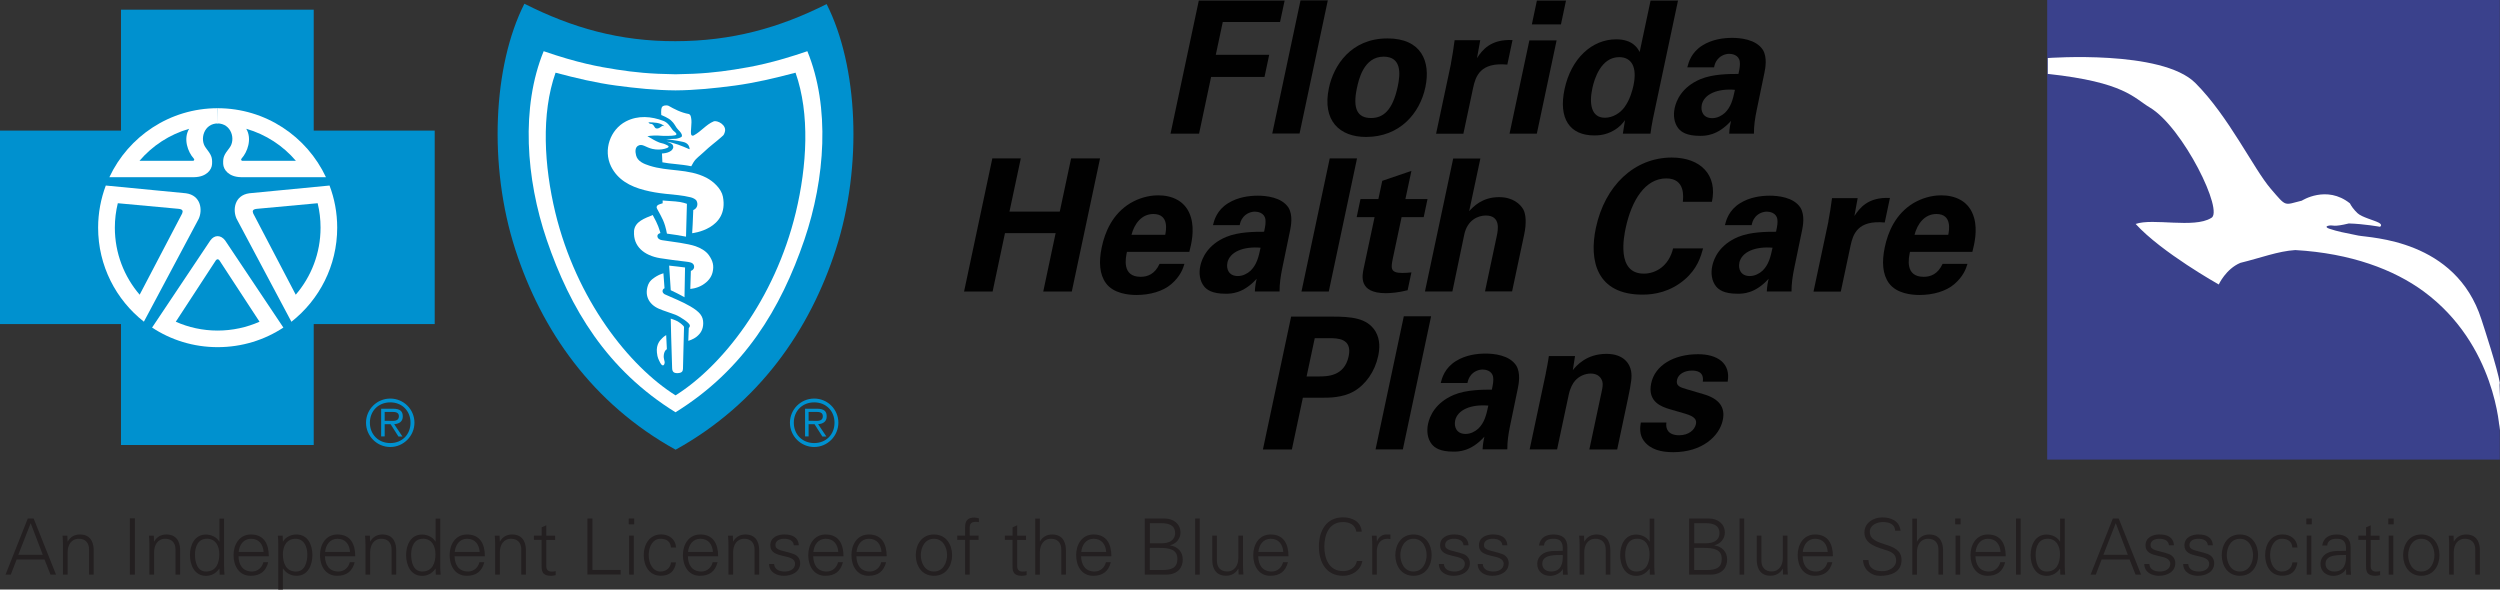 <?xml version="1.0" encoding="UTF-8" standalone="no"?>
<svg xmlns="http://www.w3.org/2000/svg" xmlns:xlink="http://www.w3.org/1999/xlink" id="Layer_1" viewBox="0 0 361.8 85.32">
  <rect x="0" y="0" width="361.8" height="85.32" fill="#333333" stroke="none"/>
  <defs>
    <style>.cls-1{fill:none;}.cls-2{clip-path:url(#clippath);}.cls-3{fill:#010101;}.cls-4{fill:#0091cf;}.cls-5{fill:#fff;}.cls-6{fill:#231f20;}.cls-7{fill:#3a418c;}</style>
    <clipPath id="clippath">
      <rect class="cls-1" height="66.51" width="65.5" x="296.27"/>
    </clipPath>
  </defs>
  <g>
    <g>
      <path class="cls-4" d="M52.97,61.17c0-1.92,1.57-3.49,3.51-3.49s3.5,1.57,3.5,3.49-1.58,3.52-3.5,3.52-3.51-1.58-3.51-3.52m6.44,0c0-1.71-1.23-2.94-2.93-2.94s-2.95,1.23-2.95,2.94,1.24,2.95,2.95,2.95,2.93-1.23,2.93-2.95m-3.74,1.99h-.51v-4.01h1.73c1.04,0,1.4,.39,1.4,1.11,0,.77-.54,1.07-1.24,1.13l1.19,1.78h-.58l-1.13-1.78h-.86v1.78Zm.71-2.25c.56,0,1.35,.09,1.35-.67,0-.55-.47-.63-.96-.63h-1.1v1.29h.71Z"/>
      <path class="cls-4" d="M114.32,61.17c0-1.92,1.57-3.49,3.51-3.49s3.5,1.57,3.5,3.49-1.57,3.52-3.5,3.52-3.51-1.58-3.51-3.52m6.45,0c0-1.71-1.23-2.94-2.94-2.94s-2.95,1.23-2.95,2.94,1.24,2.95,2.95,2.95,2.94-1.23,2.94-2.95m-3.74,1.99h-.52v-4.01h1.73c1.05,0,1.4,.39,1.4,1.11,0,.77-.54,1.07-1.24,1.13l1.19,1.78h-.58l-1.13-1.78h-.86v1.78Zm.71-2.25c.57,0,1.34,.09,1.34-.67,0-.55-.46-.63-.95-.63h-1.11v1.29h.71Z"/>
      <polygon class="cls-4" points="45.4 64.4 45.4 46.9 62.91 46.9 62.91 18.9 45.4 18.9 45.4 1.4 17.51 1.4 17.51 18.9 0 18.9 0 46.9 17.51 46.9 17.51 64.4 45.4 64.4"/>
      <path class="cls-5" d="M15.31,26.85l11.6,1.12c2.18,.3,2.43,2.42,1.85,3.69l-7.95,14.92,.02-.02c-4.04-3.17-6.63-8.09-6.63-13.61,0-2.15,.4-4.2,1.11-6.1"/>
      <path class="cls-5" d="M31.54,17.86c-2.04,0-2.67,2.32-1.77,3.51,.81,1.06,.97,1.37,.92,2.36-.03,.84-.81,1.87-2.56,1.91H15.83c2.76-5.89,8.74-9.98,15.67-9.98"/>
      <path class="cls-4" d="M17.04,29.41l8.79,.81c.63,.06,.68,.32,.53,.68l-6.15,11.75c-2.24-2.61-3.59-6-3.59-9.7,0-1.22,.15-2.41,.43-3.54"/>
      <path class="cls-4" d="M27.37,18.64c-.88,1.47-.17,3.37,.65,4.28,.16,.15,.09,.31-.05,.35h-7.78c1.86-2.18,4.34-3.81,7.18-4.63"/>
      <path class="cls-5" d="M47.69,26.85l-11.61,1.12c-2.17,.3-2.43,2.42-1.84,3.69l7.94,14.92v-.02c4.03-3.17,6.62-8.09,6.62-13.61,0-2.15-.39-4.2-1.11-6.1h0Z"/>
      <path class="cls-5" d="M31.45,17.86c2.05,0,2.68,2.32,1.78,3.51-.82,1.06-.97,1.37-.93,2.36,.04,.84,.81,1.87,2.56,1.91h12.31c-2.76-5.89-8.74-9.98-15.68-9.98"/>
      <path class="cls-4" d="M45.97,29.41l-8.78,.81c-.64,.06-.69,.32-.54,.68l6.15,11.75c2.24-2.61,3.59-6,3.59-9.7,0-1.22-.14-2.41-.42-3.54"/>
      <path class="cls-4" d="M35.64,18.64c.87,1.47,.16,3.37-.66,4.28-.15,.15-.08,.31,.06,.35h7.78c-1.86-2.18-4.34-3.81-7.17-4.63"/>
      <path class="cls-5" d="M31.5,50.24c3.52,0,6.79-1.04,9.52-2.84v.02l-8.43-12.61c-.6-.81-1.54-.88-2.16,0l-8.43,12.61v-.02c2.73,1.8,5.99,2.84,9.5,2.84"/>
      <path class="cls-4" d="M97.76,65.09c12.09-6.7,19.43-17.32,23.2-28.99,3.92-12.12,3.2-26.58-1.33-35.51-6.91,3.48-13.79,5.36-21.87,5.37-8.07,.03-14.96-1.93-21.87-5.42-4.53,8.93-5.24,23.43-1.32,35.55,3.77,11.67,11.11,22.3,23.2,28.99"/>
      <path class="cls-5" d="M97.75,59.67c9.95-6.16,15.25-15,18.66-24.97,3.01-8.85,3.75-19.21,.43-27.29-4.97,1.7-7.89,2.24-10.59,2.66-2.52,.39-4.78,.63-8.47,.68h-.03c-3.68-.05-5.94-.29-8.47-.68-2.7-.42-5.62-.95-10.6-2.66-3.31,8.09-2.57,18.45,.44,27.29,3.4,9.97,8.7,18.81,18.65,24.97h-.03Z"/>
      <path class="cls-4" d="M97.76,57.22c6.73-4.22,14.36-13.83,17.41-26.48,1.61-6.71,2.07-14.24-.04-20.22-3.02,.8-5.83,1.46-8.74,1.86-2.92,.39-5.79,.68-8.62,.7h-.02c-2.83-.02-5.71-.31-8.61-.7-2.91-.39-5.72-1.06-8.74-1.86-2.11,5.97-1.65,13.51-.04,20.22,3.06,12.64,10.68,22.25,17.41,26.48h0Z"/>
      <path class="cls-5" d="M90.58,17.57c-2.27,1.18-3.31,4.13-2.15,6.51,.95,1.92,2.73,2.9,4.85,3.44,1.02,.26,1.92,.41,3.04,.53,1.28,.14,2.42,.2,3.66,.51,.27,.07,.72,.26,.84,.53,.23,.49,.09,1.07-.49,1.31-.02,1.09-.16,3.35-.16,3.35,0,0,5.35-.56,4.45-5.29-.22-1.14-1.37-2.21-2.39-2.74-2.65-1.36-5.55-.86-8.26-1.75-.79-.25-1.71-.62-1.92-1.5-.14-.56-.13-1.12,.28-1.37,.62-.37,1.09,.22,2.08,.45,.62,.14,1.3,.12,1.79-.02,.22-.07,.53-.14,.56-.31,0-.16-.36-.26-.48-.33-.31-.15-.57-.15-.9-.28-.55-.21-1.13-.59-1.69-.9,.52-.1,1.39-.13,1.91-.07,.42,.05,1.7,.04,2.09-.06,.08-.02,.27-.1,.19-.24-.15-.25-.4-.34-.57-.58-.37-.51-.69-1.03-1.29-1.26-1.74-.67-3.68-.84-5.42,.06"/>
      <path class="cls-5" d="M99.28,34.26l.13-4.76s-.67-.28-1.67-.35c-1.3-.08-1.84-.14-1.84-.14v.41s-.68,.17-.78,.34c-.04,.08-.18,.19-.02,.47,.69,1.27,1.1,1.86,1.42,3.58,1,.12,1.69,.25,2.76,.44"/>
      <path class="cls-5" d="M91.76,33.49c-.14,2.18,1.48,3.49,3.75,3.87,1.26,.2,2.44,.35,3.74,.5,.17,.02,.56,.06,.82,.17,.23,.1,.35,.3,.37,.44,.04,.24,0,.35-.12,.51-.15,.18-.34,.22-.34,.22l-.08,2.61s.89-.04,1.74-.55c.81-.49,1.31-1.11,1.49-1.88,.21-.91,.06-1.61-.57-2.49-.43-.58-1.16-1-1.91-1.26-1.11-.38-3.24-.64-4.84-.87-.25-.03-.63-.19-.67-.54-.04-.4,.44-.49,.44-.49,0,0-.1-.37-.32-.97-.12-.33-.44-1.01-.8-1.64-1.08,.46-2.62,.91-2.71,2.37"/>
      <path class="cls-5" d="M99.14,38.71l-.08,4.31-1-.54-.99-.48-.23-3.56c1.05,.12,1.42,.15,2.3,.27"/>
      <path class="cls-5" d="M93.85,41.09c-.63,1.51-.07,2.91,1.52,3.6,.67,.29,1.62,.57,2.35,.85,.71,.28,2.02,1.15,2.11,1.52,.06,.23-.15,.41-.15,.41l-.07,1.85s.68-.16,1.24-.62c.53-.44,.92-1.01,.92-1.93,0-1-.47-1.62-1.89-2.45-1.11-.65-2.61-1.25-3.66-1.72-.08-.03-.43-.25-.31-.62,.06-.2,.26-.26,.26-.26l-.16-2.17s-.56,.17-.93,.39c-.35,.21-.99,.59-1.22,1.15"/>
      <path class="cls-5" d="M98.99,47.42c.02-.15-.04-.18-.11-.28-.32-.33-.68-.55-.79-.62-.33-.19-1.02-.41-1.02-.41,0,0,.1,4.67,.2,7.14,.01,.57,.25,.76,.79,.75,.64-.02,.76-.28,.78-.62,0-.8,.12-4.16,.15-5.96"/>
      <path class="cls-5" d="M99.7,16.49c.24,.18,.25,.23,.32,.58,.16,.77-.13,1.89,.01,2.42,.08,.18,.26,.17,.38,.1,1.06-.57,1.78-1.56,2.86-2.02,.52-.21,1.96,.51,1.62,1.56-.14,.49-.26,.48-.59,.79-.68,.61-1.58,1.25-2.45,2.09-.56,.54-1.1,.85-1.5,1.5-.1,.15-.31,.55-.31,.55-1.49-.31-3.01-.33-4.18-.57l-.06-1.28s1.49-.02,1.64-.91c0-.05-.02-.32-.19-.45-.2-.15-.65-.32-.76-.35,1.13,.18,2.13,.59,3.29,1.1,.08-.12-.11-.56-.21-.66-.16-.18-.34-.32-.74-.41-.7-.18-2.41-.39-2.41-.39,0,0,.61-.02,1.44-.06,.36-.06,.72-.2,.81-.32,.08-.19-.04-.46-.28-.73-.17-.18-.33-.35-.47-.53-.17-.24-.4-.7-.71-.97-.38-.45-1.51-.88-1.51-.88,0,0-.09-.77,.09-1.14,.14-.28,.75-.31,.94-.21,.85,.48,1.82,1,2.96,1.2"/>
      <path class="cls-4" d="M95.81,18.24c-.22,.15-.37,.31-.62,.35-.49,.08-.42-.35-.76-.59-.2-.15-.4,.04-.59-.3,.71,.01,1.78,.02,2.31,.57-.06-.04-.32-.07-.36-.04"/>
      <path class="cls-4" d="M31.26,37.66c.13-.18,.33-.19,.48,0l5.82,8.9c-1.86,.82-3.91,1.28-6.07,1.28s-4.2-.46-6.05-1.28l5.81-8.9c.16-.19,.35-.18,.48,0"/>
      <path class="cls-5" d="M95.83,48.95c-.28,.27-.89,.86-.76,2.07,.07,.77,.25,1.01,.49,1.51,.2,.38,.51,.53,.62,.03,.07-.31-.2-.59-.11-1.23,.1-.66,.44-.79,.44-.79l-.1-2.04s-.29,.15-.59,.45"/>
    </g>
    <g class="cls-2">
      <rect class="cls-7" height="66.51" width="65.5" x="296.27"/>
    </g>
    <path class="cls-5" d="M296.36,10.73s0-2.33,0-2.33c0,0,16.5-1.24,21.35,3.61,4.85,4.85,8.4,12.39,10.94,15.34,2.29,2.65,1.84,2.34,4.47,1.69,0,0,3.58-2.31,6.96,.39,.18,.37,.56,.92,1.11,1.43,.62,.58,2.39,1.01,3.05,1.36,.65,.34,.19,.6,.19,.6,0,0-2.39-.43-4.51-.48-2.3,.56-2.2,.21-2.82,.3-.76,.12-.26,.38,0,.46,1.22,.41,2.1,.57,4.19,.99,1.75,.35,14.1,.54,17.82,12.13,.38,1.17,2.31,7.03,2.69,9.3-.21-.65,.21,3.18-.05,6.75,0,0-.5-12.36-10.99-20.09-4.28-3.15-10.53-5.53-18.59-5.99-2.51,.16-4.99,1.13-7.94,1.85-2.11,.88-3.13,3.13-3.13,3.13,0,0-8.27-4.63-12.03-8.76,2.5-.88,8.41,.66,10.89-.84,2.04-.77-4.04-13.17-8.85-16.02-2.31-1.37-3.62-3.65-14.7-4.85"/>
  </g>
  <g>
    <path class="cls-3" d="M173.49,.09h12.42l-.66,3.09h-8.29l-1.01,4.75h7.73l-.68,3.2h-7.73l-1.74,8.21h-4.13L173.49,.09Z"/>
    <path class="cls-3" d="M188.21,.06h3.95l-4.09,19.27h-3.95L188.21,.06Z"/>
    <path class="cls-3" d="M200.8,5.56c4.88,0,6.28,3.31,5.48,7.06-.8,3.79-3.71,7.2-8.59,7.2-3.84,0-6.37-2.37-5.37-7.09,.69-3.25,3.18-7.17,8.48-7.17Zm-2.39,11.52c1.73,0,3.13-1.04,3.88-4.61,.38-1.79,.56-4.27-2.05-4.27-2.88,0-3.61,3.33-3.87,4.56-.64,3.01,.1,4.32,2.04,4.32Z"/>
    <path class="cls-3" d="M209.98,9.18c.14-.64,.44-2.59,.53-3.36h3.71l-.47,2.59c.75-1.15,1.97-2.77,5.14-2.61l-.75,3.55c-3.92-.37-4.59,1.68-4.95,3.36l-1.41,6.64h-3.95l2.16-10.16Z"/>
    <path class="cls-3" d="M221.33,5.85h3.94l-2.86,13.49h-3.95l2.87-13.49Zm1.09-5.76h4.21l-.73,3.44h-4.21l.73-3.44Z"/>
    <path class="cls-3" d="M238.87,.09h3.97l-3.62,17.06c-.17,.8-.3,1.68-.36,2.19h-4l.31-1.95c-.37,.48-.74,.99-1.68,1.52-1.12,.64-2.17,.69-2.76,.69-3.6,0-5.2-2.48-4.31-6.69,.95-4.45,3.96-7.22,7.48-7.22,2.43,0,3.15,1.36,3.39,1.84l1.58-7.44Zm-6.61,16.95c1.15,0,2.23-.69,2.83-1.52,.82-1.12,1.17-2.51,1.31-3.17,.56-2.64-.28-4.08-2.07-4.08-2.64,0-3.61,3.17-3.89,4.53-.48,2.24-.15,4.24,1.82,4.24Z"/>
    <path class="cls-3" d="M250.25,19.34c.04-.83,.17-1.44,.26-1.84-1.95,2.16-3.74,2.16-4.48,2.16-1.95,0-2.71-.56-3.13-1.07-.63-.8-.77-1.89-.54-2.96,.23-1.07,1.02-3.04,3.74-4.18,1.81-.75,4.18-.75,5.49-.75,.19-.88,.25-1.31,.19-1.79-.14-.99-1.15-1.12-1.52-1.12-.56,0-1.2,.24-1.65,.75-.39,.45-.48,.88-.55,1.2h-3.87c.18-.72,.57-2.16,2.19-3.17,1.41-.88,3.03-1.09,4.31-1.09,1.12,0,3.43,.19,4.43,1.73,.67,1.09,.36,2.69,.23,3.31l-1.12,5.41c-.24,1.15-.41,2.29-.4,3.41h-3.57Zm-3.97-4.16c-.19,.91,.21,1.92,1.51,1.92,.72,0,1.38-.35,1.84-.77,.87-.85,1.15-1.89,1.45-3.33-2.49-.21-4.47,.59-4.81,2.19Z"/>
    <path class="cls-3" d="M143.6,22.92h4.13l-1.64,7.7h7.28l1.64-7.7h4.19l-4.09,19.27h-4.13l1.79-8.45h-7.33l-1.79,8.45h-4.13l4.09-19.27Z"/>
    <path class="cls-3" d="M163.09,36.46c-.19,.88-.76,3.6,1.98,3.6,.99,0,2.05-.37,2.74-1.87h3.6c-.19,.64-.57,1.79-1.9,2.93-1.21,1.04-3.08,1.57-5.05,1.57-1.15,0-3.29-.21-4.39-1.68-.95-1.28-1.08-3.09-.62-5.25,.46-2.19,1.55-4.8,4.15-6.37,1.19-.69,2.56-1.12,4.02-1.12,1.92,0,4.05,.75,4.75,3.25,.52,1.84,.04,3.81-.25,4.93h-9.04Zm5.54-2.48c.13-.61,.59-3.01-1.71-3.01-1.73,0-2.76,1.44-3.17,3.01h4.88Z"/>
    <path class="cls-3" d="M181.6,42.19c.04-.83,.17-1.44,.26-1.84-1.95,2.16-3.74,2.16-4.48,2.16-1.95,0-2.71-.56-3.13-1.07-.63-.8-.77-1.89-.54-2.96,.23-1.07,1.02-3.04,3.74-4.19,1.81-.75,4.18-.75,5.49-.75,.19-.88,.25-1.31,.19-1.79-.14-.99-1.15-1.12-1.52-1.12-.56,0-1.2,.24-1.65,.75-.39,.45-.48,.88-.55,1.2h-3.87c.18-.72,.56-2.16,2.19-3.17,1.41-.88,3.03-1.09,4.31-1.09,1.12,0,3.43,.19,4.43,1.73,.67,1.09,.36,2.69,.23,3.31l-1.12,5.41c-.24,1.15-.41,2.29-.4,3.41h-3.57Zm-3.97-4.16c-.19,.91,.21,1.92,1.51,1.92,.72,0,1.38-.35,1.84-.77,.87-.85,1.15-1.89,1.45-3.33-2.49-.21-4.47,.59-4.81,2.19Z"/>
    <path class="cls-3" d="M192.44,22.92h3.95l-4.09,19.27h-3.95l4.09-19.27Z"/>
    <path class="cls-3" d="M203.72,42c-1.35,.35-2.52,.43-3.16,.43-3.97,0-3.44-2.51-3.2-3.63l1.57-7.38h-2.59l.55-2.61h2.59l.56-2.64,4.22-1.44-.87,4.08h3.2l-.55,2.61h-3.2l-1.29,6.08c-.23,1.23-.4,2,1.36,2,.59,0,.86-.03,1.35-.08l-.55,2.59Z"/>
    <path class="cls-3" d="M210.32,22.94h3.92l-1.62,7.62c.59-.64,1.87-2.03,4.32-2.03,2,0,3.07,.99,3.53,1.81,.34,.67,.48,1.89,.1,3.65l-1.74,8.18h-3.92l1.71-8.05c.16-.77,.62-2.93-1.59-2.93-1.12,0-2.67,.64-3.12,2.75l-1.72,8.24h-3.97l4.09-19.25Z"/>
    <path class="cls-3" d="M243.54,29.21c.06-.67,.4-3.39-2.4-3.39-3.07,0-5.02,3.2-5.87,7.17-.24,1.15-1.4,6.61,2.62,6.61,1.73,0,3.62-1.09,4.24-3.65h4.34c-.32,1.15-.81,2.93-2.69,4.53-2.08,1.76-4.32,2.16-6.08,2.16-6.64,0-7.76-4.91-6.74-9.68,1.3-6.1,5.57-10.16,10.98-10.16,4.21,0,6.63,2.56,5.81,6.4h-4.21Z"/>
    <path class="cls-3" d="M255.69,42.19c.04-.83,.17-1.44,.26-1.84-1.95,2.16-3.74,2.16-4.48,2.16-1.95,0-2.71-.56-3.13-1.07-.63-.8-.77-1.89-.54-2.96,.23-1.07,1.02-3.04,3.74-4.19,1.81-.75,4.18-.75,5.49-.75,.19-.88,.25-1.31,.19-1.79-.14-.99-1.15-1.12-1.52-1.12-.56,0-1.2,.24-1.65,.75-.39,.45-.48,.88-.55,1.2h-3.87c.18-.72,.57-2.16,2.19-3.17,1.41-.88,3.03-1.09,4.31-1.09,1.12,0,3.43,.19,4.43,1.73,.67,1.09,.36,2.69,.23,3.31l-1.12,5.41c-.24,1.15-.41,2.29-.4,3.41h-3.57Zm-3.97-4.16c-.19,.91,.21,1.92,1.51,1.92,.72,0,1.38-.35,1.84-.77,.87-.85,1.15-1.89,1.45-3.33-2.49-.21-4.47,.59-4.81,2.19Z"/>
    <path class="cls-3" d="M264.6,32.03c.14-.64,.44-2.59,.53-3.36h3.71l-.47,2.59c.75-1.15,1.97-2.77,5.14-2.61l-.75,3.55c-3.92-.37-4.59,1.68-4.95,3.36l-1.41,6.64h-3.95l2.16-10.16Z"/>
    <path class="cls-3" d="M276.41,36.46c-.19,.88-.76,3.6,1.98,3.6,.99,0,2.05-.37,2.74-1.87h3.6c-.19,.64-.57,1.79-1.9,2.93-1.21,1.04-3.08,1.57-5.05,1.57-1.15,0-3.29-.21-4.39-1.68-.95-1.28-1.08-3.09-.62-5.25,.46-2.19,1.55-4.8,4.15-6.37,1.19-.69,2.56-1.12,4.02-1.12,1.92,0,4.05,.75,4.75,3.25,.52,1.84,.04,3.81-.25,4.93h-9.04Zm5.54-2.48c.13-.61,.59-3.01-1.71-3.01-1.73,0-2.76,1.44-3.17,3.01h4.88Z"/>
    <path class="cls-3" d="M186.86,45.82h5.94c2.77,0,5.05,.19,6.24,2.11,.75,1.23,.62,2.61,.41,3.6-.48,2.24-1.81,4.13-3.54,5.12-1.61,.91-3.55,.91-4.56,.91h-2.8l-1.59,7.49h-4.19l4.08-19.22Zm2.24,8.66h1.65c1.33,0,3.81,0,4.43-2.93,.55-2.61-1.66-2.61-2.83-2.61h-2.08l-1.18,5.54Z"/>
    <path class="cls-3" d="M203.16,45.77h3.95l-4.09,19.27h-3.95l4.09-19.27Z"/>
    <path class="cls-3" d="M214.56,65.04c.04-.83,.17-1.44,.26-1.84-1.95,2.16-3.74,2.16-4.48,2.16-1.95,0-2.71-.56-3.13-1.07-.63-.8-.77-1.89-.54-2.96s1.02-3.04,3.74-4.19c1.81-.75,4.18-.75,5.49-.75,.19-.88,.25-1.31,.19-1.79-.14-.99-1.15-1.12-1.52-1.12-.56,0-1.2,.24-1.65,.75-.39,.45-.48,.88-.55,1.2h-3.87c.18-.72,.57-2.16,2.19-3.17,1.41-.88,3.03-1.09,4.31-1.09,1.12,0,3.43,.19,4.43,1.73,.67,1.09,.36,2.69,.23,3.31l-1.12,5.41c-.24,1.15-.41,2.29-.4,3.41h-3.57Zm-3.97-4.16c-.19,.91,.21,1.92,1.51,1.92,.72,0,1.38-.35,1.84-.77,.87-.85,1.15-1.89,1.45-3.33-2.49-.21-4.47,.59-4.81,2.19Z"/>
    <path class="cls-3" d="M223.71,53.98c.01-.05,.32-1.52,.44-2.45h3.79l-.32,2.03c.5-.61,1.94-2.35,4.87-2.35,2.64,0,3.42,1.6,3.57,2.53,.12,.83,.05,1.52-.48,4.03l-1.54,7.28h-4.03l1.78-8.37c.12-.56,.22-1.04,.1-1.47-.17-.59-.66-1.15-1.68-1.15-.85,0-1.71,.4-2.27,1.04-.31,.35-.7,1.01-.92,2.05l-1.68,7.89h-3.97l2.35-11.06Z"/>
    <path class="cls-3" d="M241.16,61.15c-.13,.85,.2,1.84,1.85,1.84,1.41,0,2.25-.8,2.42-1.6,.13-.61-.09-1.09-1.54-1.52l-2.31-.67c-1.02-.32-3.2-.99-2.62-3.73,.55-2.61,3.29-4.21,6.79-4.21,2.77,0,4.74,1.28,4.28,3.97h-3.6c.21-1.49-.97-1.6-1.58-1.6-1.07,0-1.97,.51-2.15,1.33-.19,.91,.43,1.09,1.54,1.41l2.28,.67c2.31,.67,3.19,1.92,2.8,3.76-.49,2.32-2.98,4.64-7.17,4.64-1.73,0-3.31-.37-4.26-1.65-.68-.93-.54-2-.43-2.64h3.71Z"/>
  </g>
  <g>
    <path class="cls-6" d="M.8,83.16l3.22-8.12h.85l3.24,8.12h-.8l-.87-2.19H2.41l-.85,2.19H.8Zm5.39-2.87l-1.75-4.58-1.79,4.58h3.54Z"/>
    <path class="cls-6" d="M9.78,83.16h-.67v-4.37c0-.44-.03-.89-.06-1.27h.7l.03,.83,.02,.02c.39-.7,1.03-1.02,1.77-1.02,1.84,0,1.99,1.63,1.99,2.28v3.53h-.67v-3.64c0-.98-.56-1.55-1.48-1.55-1.11,0-1.62,.93-1.62,1.95v3.25Z"/>
    <path class="cls-6" d="M18.79,83.16v-8.15h.73v8.15h-.73Z"/>
    <path class="cls-6" d="M22.29,83.16h-.67v-4.37c0-.44-.03-.89-.06-1.27h.7l.03,.83,.02,.02c.39-.7,1.03-1.02,1.77-1.02,1.84,0,1.99,1.63,1.99,2.28v3.53h-.67v-3.64c0-.98-.56-1.55-1.48-1.55-1.11,0-1.62,.93-1.62,1.95v3.25Z"/>
    <path class="cls-6" d="M31.76,82.33l-.02-.04c-.46,.67-1.15,1.05-1.93,1.05-1.68,0-2.32-1.6-2.32-3.01s.64-2.97,2.32-2.97c.75,0,1.54,.36,1.93,1.02l.02-.02v-3.31h.67v6.85c0,.44,.03,.89,.06,1.27h-.7l-.03-.83Zm-1.84-4.36c-1.28,0-1.7,1.19-1.7,2.27s.3,2.47,1.6,2.47c1.47,0,1.92-1.23,1.92-2.51,0-1.15-.51-2.24-1.82-2.24Z"/>
    <path class="cls-6" d="M34.52,80.5c.02,1.2,.57,2.21,1.96,2.21,.8,0,1.46-.57,1.63-1.35h.71c-.35,1.35-1.19,1.97-2.55,1.97-1.69,0-2.47-1.45-2.47-2.99s.84-2.99,2.52-2.99c1.89,0,2.58,1.38,2.58,3.15h-4.36Zm3.63-.62c-.08-1.09-.66-1.91-1.83-1.91-1.1,0-1.69,.92-1.78,1.91h3.61Z"/>
    <path class="cls-6" d="M40.94,85.32h-.67v-6.53c.01-.44-.03-.89-.06-1.27h.7l.03,.83,.02,.02c.39-.66,1.18-1.02,1.93-1.02,1.68,0,2.32,1.51,2.32,2.97s-.64,3.01-2.28,3.01c-.82,0-1.51-.37-1.97-1.05h-.02v3.04Zm1.92-2.61c1.29,0,1.62-1.43,1.62-2.47s-.44-2.27-1.72-2.27-1.82,1.09-1.82,2.24c0,1.28,.45,2.51,1.92,2.51Z"/>
    <path class="cls-6" d="M47.03,80.5c.02,1.2,.57,2.21,1.96,2.21,.8,0,1.46-.57,1.63-1.35h.71c-.35,1.35-1.19,1.97-2.55,1.97-1.69,0-2.47-1.45-2.47-2.99s.84-2.99,2.52-2.99c1.89,0,2.58,1.38,2.58,3.15h-4.36Zm3.63-.62c-.08-1.09-.66-1.91-1.83-1.91-1.1,0-1.69,.92-1.78,1.91h3.61Z"/>
    <path class="cls-6" d="M53.56,83.16h-.67v-4.37c0-.44-.03-.89-.06-1.27h.7l.03,.83,.02,.02c.39-.7,1.03-1.02,1.77-1.02,1.84,0,1.99,1.63,1.99,2.28v3.53h-.67v-3.64c0-.98-.56-1.55-1.48-1.55-1.11,0-1.62,.93-1.62,1.95v3.25Z"/>
    <path class="cls-6" d="M63.04,82.33l-.02-.04c-.46,.67-1.15,1.05-1.93,1.05-1.68,0-2.32-1.6-2.32-3.01s.64-2.97,2.32-2.97c.75,0,1.54,.36,1.93,1.02l.02-.02v-3.31h.67v6.85c0,.44,.03,.89,.06,1.27h-.7l-.03-.83Zm-1.84-4.36c-1.28,0-1.7,1.19-1.7,2.27s.3,2.47,1.6,2.47c1.47,0,1.92-1.23,1.92-2.51,0-1.15-.51-2.24-1.82-2.24Z"/>
    <path class="cls-6" d="M65.79,80.5c.02,1.2,.57,2.21,1.96,2.21,.8,0,1.46-.57,1.63-1.35h.71c-.35,1.35-1.19,1.97-2.55,1.97-1.69,0-2.47-1.45-2.47-2.99s.84-2.99,2.52-2.99c1.89,0,2.58,1.38,2.58,3.15h-4.36Zm3.63-.62c-.08-1.09-.66-1.91-1.83-1.91-1.1,0-1.69,.92-1.78,1.91h3.61Z"/>
    <path class="cls-6" d="M72.33,83.16h-.67v-4.37c0-.44-.03-.89-.06-1.27h.7l.03,.83,.02,.02c.39-.7,1.03-1.02,1.77-1.02,1.84,0,1.99,1.63,1.99,2.28v3.53h-.67v-3.64c0-.98-.56-1.55-1.48-1.55-1.11,0-1.62,.93-1.62,1.95v3.25Z"/>
    <path class="cls-6" d="M78.39,78.13h-1.12v-.62h1.12v-1.2l.67-.29v1.5h1.28v.62h-1.28v3.78c-.01,.52,.26,.8,.78,.8,.2,0,.4-.01,.58-.07v.58c-.21,.06-.46,.1-.69,.1-1.43,0-1.35-.91-1.35-1.68v-3.52Z"/>
    <path class="cls-6" d="M85.01,83.16v-8.12h.73v7.44h4.08v.67h-4.81Z"/>
    <path class="cls-6" d="M91.78,75.88h-.79v-.84h.79v.84Zm-.06,1.63v5.65h-.67v-5.65h.67Z"/>
    <path class="cls-6" d="M97.1,79.25c-.06-.87-.61-1.28-1.54-1.28-1.03,0-1.68,1.08-1.68,2.36s.64,2.38,1.68,2.38c.88,0,1.48-.54,1.54-1.32h.73c-.18,1.29-.92,1.93-2.2,1.93-1.69,0-2.47-1.45-2.47-2.99s.84-2.99,2.52-2.99c1.16,0,2.1,.7,2.16,1.9h-.73Z"/>
    <path class="cls-6" d="M99.55,80.5c.02,1.2,.57,2.21,1.96,2.21,.8,0,1.46-.57,1.63-1.35h.71c-.35,1.35-1.19,1.97-2.55,1.97-1.69,0-2.47-1.45-2.47-2.99s.84-2.99,2.52-2.99c1.89,0,2.58,1.38,2.58,3.15h-4.36Zm3.63-.62c-.08-1.09-.66-1.91-1.83-1.91-1.1,0-1.69,.92-1.78,1.91h3.61Z"/>
    <path class="cls-6" d="M106.09,83.16h-.67v-4.37c0-.44-.03-.89-.06-1.27h.7l.03,.83,.02,.02c.39-.7,1.03-1.02,1.77-1.02,1.84,0,1.99,1.63,1.99,2.28v3.53h-.67v-3.64c0-.98-.56-1.55-1.48-1.55-1.11,0-1.62,.93-1.62,1.95v3.25Z"/>
    <path class="cls-6" d="M113.55,77.35c1.07,0,1.97,.37,2.06,1.56h-.73c-.07-.71-.7-.94-1.39-.94-.63,0-1.27,.25-1.27,.91,0,.83,1.09,.75,2.62,1.29,.58,.2,.96,.71,.96,1.32,0,1.27-1.18,1.84-2.37,1.84-.98,0-2.1-.46-2.13-1.71h.73c.06,.84,.8,1.09,1.56,1.09,.72,0,1.47-.34,1.47-1.12s-.89-.95-1.79-1.15c-.89-.21-1.79-.47-1.79-1.52,0-1.17,1.08-1.58,2.07-1.58Z"/>
    <path class="cls-6" d="M117.69,80.5c.02,1.2,.57,2.21,1.96,2.21,.8,0,1.46-.57,1.63-1.35h.71c-.35,1.35-1.19,1.97-2.55,1.97-1.69,0-2.47-1.45-2.47-2.99s.84-2.99,2.52-2.99c1.89,0,2.58,1.38,2.58,3.15h-4.36Zm3.63-.62c-.08-1.09-.66-1.91-1.83-1.91-1.1,0-1.69,.92-1.78,1.91h3.61Z"/>
    <path class="cls-6" d="M123.94,80.5c.02,1.2,.57,2.21,1.96,2.21,.8,0,1.46-.57,1.63-1.35h.71c-.35,1.35-1.19,1.97-2.55,1.97-1.69,0-2.47-1.45-2.47-2.99s.84-2.99,2.52-2.99c1.89,0,2.58,1.38,2.58,3.15h-4.36Zm3.63-.62c-.08-1.09-.66-1.91-1.83-1.91-1.1,0-1.69,.92-1.78,1.91h3.61Z"/>
    <path class="cls-6" d="M137.79,80.34c0,1.48-.83,2.99-2.63,2.99s-2.63-1.51-2.63-2.99,.83-2.99,2.63-2.99,2.63,1.51,2.63,2.99Zm-2.63-2.37c-1.36,0-1.9,1.33-1.9,2.37s.54,2.37,1.9,2.37,1.9-1.33,1.9-2.37-.54-2.37-1.9-2.37Z"/>
    <path class="cls-6" d="M139.67,83.16v-5.03h-1.14v-.62h1.14v-1.2c0-.97,.39-1.41,1.36-1.41,.21,0,.44,.08,.64,.12v.54c-.13-.02-.28-.04-.42-.04-.92,0-.94,.46-.91,1.27v.72h1.28v.62h-1.28v5.03h-.67Z"/>
    <path class="cls-6" d="M146.54,78.13h-1.12v-.62h1.12v-1.2l.67-.29v1.5h1.28v.62h-1.28v3.78c-.01,.52,.26,.8,.78,.8,.2,0,.4-.01,.58-.07v.58c-.21,.06-.46,.1-.69,.1-1.43,0-1.35-.91-1.35-1.68v-3.52Z"/>
    <path class="cls-6" d="M150.48,78.37h.02c.39-.7,1.03-1.02,1.77-1.02,1.84,0,1.99,1.63,1.99,2.28v3.53h-.67v-3.64c0-.98-.56-1.55-1.48-1.55-1.11,0-1.62,.93-1.62,1.95v3.25h-.67v-8.12h.67v3.33Z"/>
    <path class="cls-6" d="M156.46,80.5c.02,1.2,.57,2.21,1.96,2.21,.8,0,1.46-.57,1.63-1.35h.71c-.35,1.35-1.19,1.97-2.55,1.97-1.69,0-2.47-1.45-2.47-2.99s.84-2.99,2.52-2.99c1.89,0,2.58,1.38,2.58,3.15h-4.36Zm3.63-.62c-.08-1.09-.66-1.91-1.83-1.91-1.1,0-1.69,.92-1.78,1.91h3.61Z"/>
    <path class="cls-6" d="M165.67,83.16v-8.12h2.91c1.2,.01,2.26,.74,2.26,2.04,0,.9-.65,1.63-1.51,1.83v.02c1.1,.18,1.84,.9,1.84,2.06,0,1.07-.65,2.17-2.42,2.17h-3.09Zm2.5-4.54c.94,0,1.89-.37,1.89-1.47,0-1.18-.97-1.42-1.92-1.43h-1.73v2.9h1.77Zm-1.77,3.87h1.79c1.39,.02,2.2-.35,2.2-1.6,0-1.38-1.11-1.6-2.64-1.6h-1.35v3.19Z"/>
    <path class="cls-6" d="M173.63,83.16h-.67v-8.12h.67v8.12Z"/>
    <path class="cls-6" d="M179.22,77.51h.67v4.37c0,.44,.03,.89,.06,1.27h-.7l-.03-.83-.02-.02c-.39,.7-1.03,1.02-1.77,1.02-1.84,0-1.99-1.63-1.99-2.28v-3.53h.67v3.64c0,.98,.56,1.55,1.48,1.55,1.11,0,1.62-.93,1.62-1.95v-3.25Z"/>
    <path class="cls-6" d="M182.09,80.5c.02,1.2,.57,2.21,1.96,2.21,.8,0,1.46-.57,1.63-1.35h.71c-.35,1.35-1.19,1.97-2.55,1.97-1.69,0-2.47-1.45-2.47-2.99s.84-2.99,2.52-2.99c1.89,0,2.58,1.38,2.58,3.15h-4.36Zm3.63-.62c-.08-1.09-.66-1.91-1.83-1.91-1.1,0-1.69,.92-1.78,1.91h3.61Z"/>
    <path class="cls-6" d="M196.28,76.94c-.13-.99-.99-1.39-1.91-1.39-2.08,0-2.71,1.89-2.71,3.55s.63,3.55,2.71,3.55c.9,0,1.8-.45,2-1.46h.79c-.24,1.36-1.48,2.14-2.79,2.14-2.46,0-3.5-1.98-3.5-4.23s1.05-4.23,3.5-4.23c1.33,0,2.59,.61,2.7,2.07h-.79Z"/>
    <path class="cls-6" d="M199.26,83.16h-.67v-4.37c.01-.44-.03-.89-.06-1.27h.7l.03,.83h.02c.2-.57,.71-.98,1.27-1,.23-.01,.45,0,.67,.01v.65c-.13-.01-.28-.04-.42-.04-1,0-1.53,.72-1.55,1.8v3.4Z"/>
    <path class="cls-6" d="M207.19,80.34c0,1.48-.83,2.99-2.63,2.99s-2.63-1.51-2.63-2.99,.83-2.99,2.63-2.99,2.63,1.51,2.63,2.99Zm-2.63-2.37c-1.36,0-1.9,1.33-1.9,2.37s.54,2.37,1.9,2.37,1.9-1.33,1.9-2.37-.54-2.37-1.9-2.37Z"/>
    <path class="cls-6" d="M210.47,77.35c1.07,0,1.97,.37,2.06,1.56h-.73c-.07-.71-.7-.94-1.39-.94-.63,0-1.27,.25-1.27,.91,0,.83,1.09,.75,2.62,1.29,.58,.2,.96,.71,.96,1.32,0,1.27-1.18,1.84-2.37,1.84-.98,0-2.1-.46-2.12-1.71h.73c.06,.84,.8,1.09,1.56,1.09,.72,0,1.47-.34,1.47-1.12s-.89-.95-1.79-1.15c-.89-.21-1.79-.47-1.79-1.52,0-1.17,1.08-1.58,2.07-1.58Z"/>
    <path class="cls-6" d="M216.09,77.35c1.07,0,1.97,.37,2.06,1.56h-.73c-.07-.71-.7-.94-1.39-.94-.63,0-1.27,.25-1.27,.91,0,.83,1.09,.75,2.62,1.29,.58,.2,.96,.71,.96,1.32,0,1.27-1.18,1.84-2.37,1.84-.98,0-2.1-.46-2.12-1.71h.73c.06,.84,.8,1.09,1.56,1.09,.72,0,1.47-.34,1.47-1.12s-.89-.95-1.79-1.15c-.89-.21-1.79-.47-1.79-1.52,0-1.17,1.08-1.58,2.07-1.58Z"/>
    <path class="cls-6" d="M226.16,79.18c-.07-.92-.54-1.21-1.34-1.21-.71,0-1.29,.21-1.38,.98h-.72c.17-1.16,1.03-1.6,2.11-1.6,1.25,0,2.02,.57,2,1.87v2.68c-.01,.44,.03,.89,.06,1.27h-.7l-.02-.83h-.02l-.03,.08c-.25,.47-1,.92-1.77,.92-1.05,0-1.88-.64-1.88-1.74,0-.76,.46-1.35,1.14-1.63,.75-.33,1.73-.21,2.55-.26v-.52Zm-1.69,3.53c1.47,0,1.75-1.21,1.69-2.39-.96,.03-2.96-.15-2.96,1.27,0,.76,.58,1.12,1.27,1.12Z"/>
    <path class="cls-6" d="M229.27,83.16h-.67v-4.37c0-.44-.03-.89-.06-1.27h.7l.03,.83,.02,.02c.39-.7,1.04-1.02,1.77-1.02,1.84,0,1.99,1.63,1.99,2.28v3.53h-.67v-3.64c0-.98-.56-1.55-1.49-1.55-1.11,0-1.62,.93-1.62,1.95v3.25Z"/>
    <path class="cls-6" d="M238.74,82.33l-.02-.04c-.46,.67-1.15,1.05-1.93,1.05-1.68,0-2.32-1.6-2.32-3.01s.64-2.97,2.32-2.97c.75,0,1.54,.36,1.93,1.02l.02-.02v-3.31h.67v6.85c0,.44,.03,.89,.06,1.27h-.7l-.03-.83Zm-1.84-4.36c-1.28,0-1.7,1.19-1.7,2.27s.3,2.47,1.6,2.47c1.47,0,1.92-1.23,1.92-2.51,0-1.15-.51-2.24-1.82-2.24Z"/>
    <path class="cls-6" d="M244.45,83.16v-8.12h2.91c1.2,.01,2.26,.74,2.26,2.04,0,.9-.65,1.63-1.51,1.83v.02c1.1,.18,1.84,.9,1.84,2.06,0,1.07-.65,2.17-2.42,2.17h-3.09Zm2.5-4.54c.94,0,1.89-.37,1.89-1.47,0-1.18-.97-1.42-1.92-1.43h-1.73v2.9h1.77Zm-1.77,3.87h1.79c1.39,.02,2.2-.35,2.2-1.6,0-1.38-1.11-1.6-2.64-1.6h-1.35v3.19Z"/>
    <path class="cls-6" d="M252.42,83.16h-.67v-8.12h.67v8.12Z"/>
    <path class="cls-6" d="M258.01,77.51h.67v4.37c0,.44,.03,.89,.06,1.27h-.7l-.03-.83-.02-.02c-.39,.7-1.03,1.02-1.76,1.02-1.84,0-1.99-1.63-1.99-2.28v-3.53h.67v3.64c0,.98,.56,1.55,1.48,1.55,1.11,0,1.62-.93,1.62-1.95v-3.25Z"/>
    <path class="cls-6" d="M260.88,80.5c.02,1.2,.57,2.21,1.96,2.21,.8,0,1.46-.57,1.63-1.35h.71c-.35,1.35-1.19,1.97-2.55,1.97-1.69,0-2.47-1.45-2.47-2.99s.84-2.99,2.52-2.99c1.89,0,2.58,1.38,2.58,3.15h-4.36Zm3.63-.62c-.08-1.09-.66-1.91-1.83-1.91-1.1,0-1.69,.92-1.78,1.91h3.61Z"/>
    <path class="cls-6" d="M272.04,83.33c-1.29,0-2.38-.95-2.42-2.28h.79c.02,1.25,.94,1.61,2.04,1.61,.91,0,1.96-.53,1.96-1.56,0-.81-.58-1.19-1.27-1.42-1.32-.44-3.32-.85-3.32-2.61,0-1.42,1.3-2.19,2.59-2.19,1.07,0,2.46,.37,2.64,1.93h-.79c-.02-1-.93-1.26-1.77-1.26s-1.89,.43-1.89,1.42c0,2.31,4.59,1.26,4.59,4.06,0,1.77-1.52,2.31-3.15,2.31Z"/>
    <path class="cls-6" d="M277.42,78.37h.02c.39-.7,1.04-1.02,1.77-1.02,1.84,0,1.99,1.63,1.99,2.28v3.53h-.67v-3.64c0-.98-.56-1.55-1.49-1.55-1.11,0-1.62,.93-1.62,1.95v3.25h-.67v-8.12h.67v3.33Z"/>
    <path class="cls-6" d="M283.74,75.88h-.79v-.84h.79v.84Zm-.06,1.63v5.65h-.67v-5.65h.67Z"/>
    <path class="cls-6" d="M285.89,80.5c.02,1.2,.57,2.21,1.96,2.21,.8,0,1.46-.57,1.63-1.35h.71c-.35,1.35-1.19,1.97-2.55,1.97-1.69,0-2.47-1.45-2.47-2.99s.84-2.99,2.52-2.99c1.89,0,2.58,1.38,2.58,3.15h-4.36Zm3.63-.62c-.08-1.09-.66-1.91-1.83-1.91-1.1,0-1.69,.92-1.78,1.91h3.61Z"/>
    <path class="cls-6" d="M292.43,83.16h-.67v-8.12h.67v8.12Z"/>
    <path class="cls-6" d="M298.14,82.33l-.02-.04c-.46,.67-1.15,1.05-1.93,1.05-1.68,0-2.32-1.6-2.32-3.01s.64-2.97,2.32-2.97c.75,0,1.54,.36,1.93,1.02l.02-.02v-3.31h.67v6.85c0,.44,.03,.89,.06,1.27h-.7l-.03-.83Zm-1.84-4.36c-1.28,0-1.7,1.19-1.7,2.27s.3,2.47,1.6,2.47c1.47,0,1.92-1.23,1.92-2.51,0-1.15-.51-2.24-1.82-2.24Z"/>
    <path class="cls-6" d="M302.55,83.16l3.22-8.12h.85l3.24,8.12h-.8l-.87-2.19h-4.04l-.85,2.19h-.75Zm5.39-2.87l-1.75-4.58-1.79,4.58h3.54Z"/>
    <path class="cls-6" d="M312.56,77.35c1.07,0,1.97,.37,2.06,1.56h-.73c-.07-.71-.7-.94-1.39-.94-.63,0-1.27,.25-1.27,.91,0,.83,1.09,.75,2.62,1.29,.58,.2,.96,.71,.96,1.32,0,1.27-1.18,1.84-2.37,1.84-.98,0-2.1-.46-2.12-1.71h.73c.06,.84,.8,1.09,1.56,1.09,.72,0,1.47-.34,1.47-1.12s-.89-.95-1.79-1.15c-.89-.21-1.79-.47-1.79-1.52,0-1.17,1.08-1.58,2.07-1.58Z"/>
    <path class="cls-6" d="M318.19,77.35c1.07,0,1.97,.37,2.06,1.56h-.73c-.07-.71-.7-.94-1.39-.94-.63,0-1.27,.25-1.27,.91,0,.83,1.09,.75,2.62,1.29,.58,.2,.96,.71,.96,1.32,0,1.27-1.18,1.84-2.37,1.84-.98,0-2.1-.46-2.12-1.71h.73c.06,.84,.8,1.09,1.56,1.09,.72,0,1.47-.34,1.47-1.12s-.89-.95-1.79-1.15c-.89-.21-1.79-.47-1.79-1.52,0-1.17,1.08-1.58,2.07-1.58Z"/>
    <path class="cls-6" d="M326.79,80.34c0,1.48-.83,2.99-2.63,2.99s-2.63-1.51-2.63-2.99,.83-2.99,2.63-2.99,2.63,1.51,2.63,2.99Zm-2.63-2.37c-1.36,0-1.9,1.33-1.9,2.37s.54,2.37,1.9,2.37,1.9-1.33,1.9-2.37-.54-2.37-1.9-2.37Z"/>
    <path class="cls-6" d="M331.75,79.25c-.06-.87-.61-1.28-1.54-1.28-1.03,0-1.68,1.08-1.68,2.36s.64,2.38,1.68,2.38c.88,0,1.48-.54,1.54-1.32h.73c-.18,1.29-.92,1.93-2.2,1.93-1.69,0-2.47-1.45-2.47-2.99s.84-2.99,2.52-2.99c1.16,0,2.1,.7,2.16,1.9h-.73Z"/>
    <path class="cls-6" d="M334.56,75.88h-.79v-.84h.79v.84Zm-.06,1.63v5.65h-.67v-5.65h.67Z"/>
    <path class="cls-6" d="M339.51,79.18c-.07-.92-.54-1.21-1.34-1.21-.71,0-1.29,.21-1.38,.98h-.72c.17-1.16,1.03-1.6,2.11-1.6,1.25,0,2.02,.57,2,1.87v2.68c-.01,.44,.03,.89,.06,1.27h-.7l-.02-.83h-.02l-.03,.08c-.25,.47-1,.92-1.77,.92-1.05,0-1.88-.64-1.88-1.74,0-.76,.46-1.35,1.14-1.63,.75-.33,1.73-.21,2.55-.26v-.52Zm-1.69,3.53c1.47,0,1.75-1.21,1.69-2.39-.96,.03-2.96-.15-2.96,1.27,0,.76,.58,1.12,1.27,1.12Z"/>
    <path class="cls-6" d="M342.42,78.13h-1.12v-.62h1.12v-1.2l.67-.29v1.5h1.28v.62h-1.28v3.78c-.01,.52,.26,.8,.78,.8,.2,0,.41-.01,.58-.07v.58c-.21,.06-.46,.1-.69,.1-1.43,0-1.35-.91-1.35-1.68v-3.52Z"/>
    <path class="cls-6" d="M346.42,75.88h-.79v-.84h.79v.84Zm-.06,1.63v5.65h-.67v-5.65h.67Z"/>
    <path class="cls-6" d="M353.04,80.34c0,1.48-.83,2.99-2.63,2.99s-2.63-1.51-2.63-2.99,.83-2.99,2.63-2.99,2.63,1.51,2.63,2.99Zm-2.63-2.37c-1.36,0-1.9,1.33-1.9,2.37s.54,2.37,1.9,2.37,1.9-1.33,1.9-2.37-.54-2.37-1.9-2.37Z"/>
    <path class="cls-6" d="M355.11,83.16h-.67v-4.37c0-.44-.03-.89-.06-1.27h.7l.03,.83,.02,.02c.39-.7,1.04-1.02,1.77-1.02,1.84,0,1.99,1.63,1.99,2.28v3.53h-.67v-3.64c0-.98-.56-1.55-1.49-1.55-1.11,0-1.62,.93-1.62,1.95v3.25Z"/>
  </g>
</svg>
